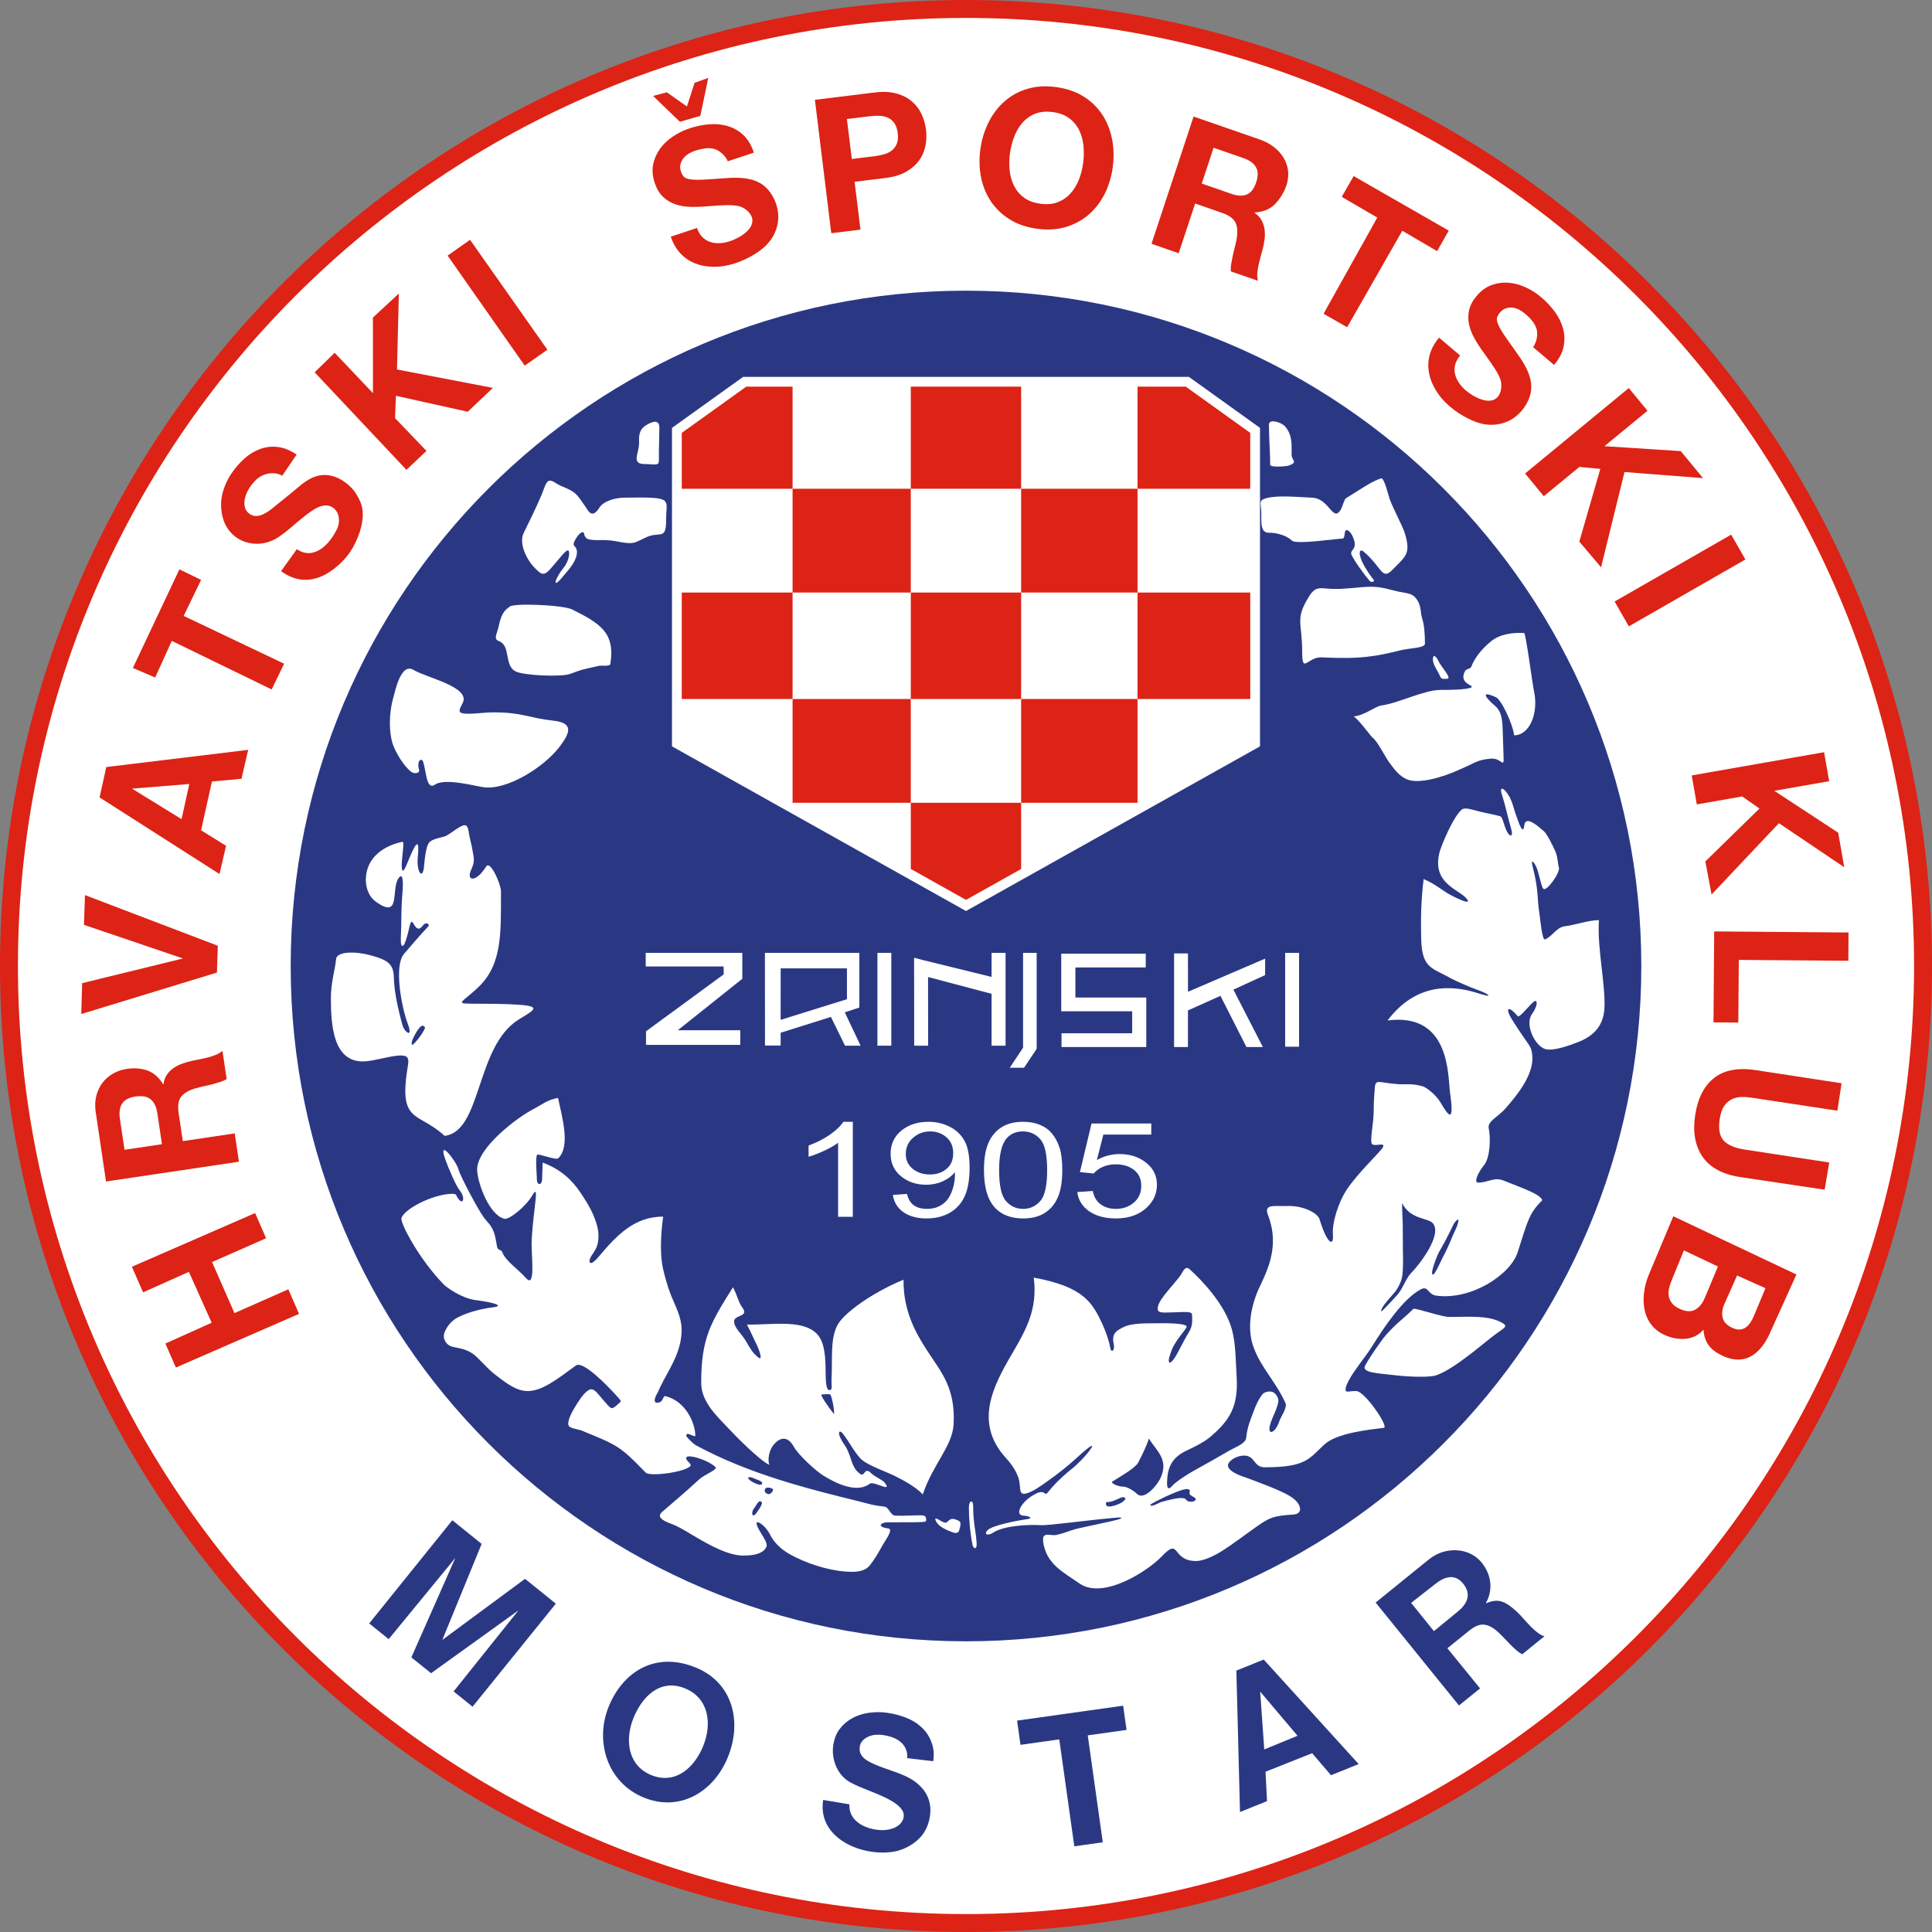<svg width="50" height="50" viewBox="0 0 50 50" fill="none" xmlns="http://www.w3.org/2000/svg">
<rect x="0" y="0" width="50" height="50" fill="#808080" stroke="none"/>
<path d="M25 0C28.383 0 31.611 0.674 34.557 1.895C37.62 3.163 40.373 5.02 42.676 7.324C44.98 9.627 46.837 12.38 48.105 15.443C49.326 18.389 50 21.617 50 25C50 28.383 49.326 31.611 48.105 34.557C46.837 37.62 44.98 40.373 42.676 42.676C40.373 44.98 37.62 46.837 34.557 48.105C31.611 49.326 28.383 50 25 50C21.617 50 18.389 49.326 15.443 48.105C12.38 46.837 9.627 44.98 7.324 42.676C5.02 40.373 3.163 37.62 1.895 34.557C0.674 31.611 0 28.383 0 25C0 21.617 0.674 18.389 1.895 15.443C3.163 12.38 5.02 9.627 7.324 7.324C9.627 5.02 12.38 3.163 15.443 1.895C18.389 0.674 21.617 0 25 0V0Z" fill="#DC2315"/>
<path d="M25 0.464C31.774 0.464 37.908 3.211 42.348 7.651C46.789 12.092 49.536 18.226 49.536 25C49.536 31.774 46.789 37.908 42.348 42.348C37.908 46.789 31.774 49.536 25 49.536C18.226 49.536 12.092 46.789 7.651 42.348C3.211 37.908 0.464 31.774 0.464 25C0.464 18.226 3.211 12.092 7.651 7.651C12.092 3.211 18.226 0.464 25 0.464Z" fill="white"/>
<path d="M25 7.523C34.651 7.523 42.477 15.349 42.477 25C42.477 34.651 34.651 42.477 25 42.477C15.349 42.477 7.523 34.651 7.523 25C7.523 15.349 15.349 7.523 25 7.523Z" fill="#2A3884"/>
<path d="M32.872 12.025C32.872 11.734 32.852 11.524 32.845 11.233L32.84 10.992C32.836 10.825 33.162 10.929 33.253 11.031C33.449 11.251 33.427 11.496 33.427 11.775C33.427 11.914 33.61 11.962 33.34 12.053C33.301 12.066 32.873 12.109 32.872 12.025Z" fill="white"/>
<path d="M35.442 15.026C35.336 14.913 34.98 14.426 34.968 14.324C34.956 14.231 35.103 14.214 35.05 14.001C35.028 13.913 34.949 13.72 34.847 13.72C34.775 13.72 34.825 13.939 34.739 13.939C34.602 13.939 33.55 14.098 33.437 13.992C33.324 13.884 33.102 13.787 32.836 13.787C32.621 13.787 32.643 13.534 32.643 13.286C32.644 13.097 32.578 12.974 32.686 12.924C32.967 12.793 33.639 12.87 33.966 12.881C34.123 12.887 34.246 12.979 34.346 13.088C34.501 13.26 34.583 13.401 34.71 13.169C34.735 13.124 34.803 12.895 34.833 12.895C35.383 12.55 35.506 12.462 35.743 12.38C35.822 12.352 35.927 12.809 35.963 12.91C36.068 13.201 36.303 13.61 36.366 13.829C36.511 14.335 36.382 14.393 36.035 14.747C35.762 15.026 35.771 14.691 35.299 14.282C35.17 14.17 35.141 14.341 35.294 14.623C35.355 14.734 35.464 14.902 35.542 14.992C35.597 15.054 35.487 15.09 35.442 15.026Z" fill="white"/>
<path d="M36.878 16.656C36.871 16.032 36.795 16.07 36.772 15.832C36.753 15.647 36.701 15.533 36.599 15.435C36.508 15.35 36.329 15.34 36.188 15.31C35.976 15.265 35.774 15.185 35.471 15.185C35.213 15.185 34.858 15.249 34.505 15.242C34.184 15.235 34.061 15.144 33.881 15.431C33.507 16.03 33.701 16.096 33.701 16.884C33.701 17.459 33.84 16.992 34.212 17.012C35.201 17.064 35.614 16.987 36.248 16.829C36.485 16.77 36.881 16.774 36.878 16.656Z" fill="white"/>
<path d="M37.219 17.094C37.181 17.01 37.083 16.895 37.083 17.071C37.083 17.198 37.218 17.385 37.249 17.457C37.309 17.591 37.309 17.567 37.446 17.567C37.597 17.567 37.299 17.27 37.219 17.094Z" fill="white"/>
<path d="M32.252 38.242C33.167 38.582 33.476 38.717 33.602 38.921C33.686 39.056 33.655 39.186 33.468 39.197C32.936 39.227 32.841 39.29 32.535 39.499C32.343 39.63 31.908 39.964 31.601 40.154C31.312 40.332 31.081 40.399 30.956 40.399C30.302 40.399 30.558 39.761 30.061 40.284C29.718 40.646 28.555 41.41 27.937 40.98C27.636 40.77 27.368 40.626 27.185 40.376C27.002 40.126 26.965 39.809 27.014 39.757C27.068 39.699 27.114 39.721 27.265 39.73C27.395 39.738 27.705 39.6 27.909 39.554C28.417 39.44 29.026 39.325 29.02 39.288C29.015 39.257 28.892 39.278 28.719 39.293C28.194 39.339 27.094 39.485 26.937 39.472C26.659 39.45 25.977 39.477 25.698 39.667C25.594 39.738 25.457 39.735 25.544 39.616C25.656 39.475 26.342 39.35 26.599 39.312C26.747 39.291 26.613 39.229 26.507 39.227C26.228 39.221 26.443 38.875 26.705 38.716C26.816 38.648 26.946 38.564 27.05 38.655C27.087 38.688 27.138 38.592 27.241 38.476C27.377 38.323 27.597 38.122 27.719 38.029C28.047 37.776 28.461 37.243 28.16 37.475C28.045 37.563 27.918 37.682 27.766 37.818C27.627 37.942 27.414 38.112 27.285 38.206C26.948 38.451 26.684 38.65 26.498 38.659C26.36 38.665 26.423 38.434 26.355 38.24C26.268 37.99 26.105 37.812 26.017 37.714C25.206 36.809 25.71 35.859 26.185 35.047C26.563 34.401 26.856 33.881 26.754 33.065C28.061 33.303 28.273 33.725 28.526 34.259C28.61 34.437 28.703 34.702 28.731 34.871C28.759 35.039 28.857 34.944 28.825 34.794C28.765 34.521 28.873 34.447 29.073 34.347C29.306 34.231 29.695 34.251 29.959 34.246C30.4 34.238 30.715 34.267 30.71 34.335C30.705 34.394 30.529 34.559 30.379 34.822C30.323 34.923 30.301 35.001 30.278 35.07C30.209 35.279 30.263 35.344 30.398 35.145C30.488 35.011 30.623 34.714 30.764 34.486C30.884 34.293 30.85 34.133 30.85 34.026C30.85 33.92 30.603 33.962 30.407 33.962C30.169 33.962 29.97 34.002 29.962 33.884C29.949 33.674 30.237 33.408 30.531 33.035C30.602 32.946 30.663 32.738 30.782 32.843C31.103 33.131 31.71 33.762 31.885 34.418C31.983 34.785 31.98 35.248 32.004 35.629C32.052 36.393 31.831 36.769 31.286 37.215C31.168 37.31 30.954 37.429 30.721 37.535C30.366 37.697 30.231 37.936 30.209 38.26C30.202 38.357 30.178 38.629 30.324 38.467C30.455 38.32 30.792 38.115 31.101 37.947C31.376 37.798 31.577 37.676 31.834 37.531C31.976 37.45 32.236 37.36 32.251 37.212C32.281 36.921 32.36 36.751 32.435 36.549C32.499 36.374 32.57 36.207 32.683 36.074C32.72 36.03 32.842 35.996 32.924 36.02C33.005 36.045 33.084 36.163 33.084 36.243C33.084 36.396 32.928 36.679 32.879 36.84C32.773 37.184 33.013 37.093 33.111 36.774C33.14 36.68 33.323 36.431 33.268 36.311C33.004 35.736 32.655 35.425 32.449 34.885C32.25 34.368 32.403 33.801 32.504 33.531C32.628 33.15 33.191 32.412 32.816 31.447C32.7 31.147 32.979 31.224 33.301 31.211C33.71 31.194 34.097 31.383 34.151 31.558C34.354 32.221 34.522 32.26 34.496 31.953C34.469 31.634 34.648 31.107 34.835 30.816C35.123 30.366 35.748 29.79 35.793 29.686C35.859 29.535 35.517 29.714 35.493 29.575C35.464 29.412 35.551 29.063 35.551 28.754C35.551 28.521 35.569 28.283 35.579 28.163C35.601 27.897 35.68 28.033 36.225 28.06C36.434 28.07 36.52 28.037 36.799 28.108C36.96 28.15 37.198 28.392 37.272 28.518C37.492 28.895 37.641 29.089 37.528 28.289C37.469 27.87 37.548 26.194 35.909 26.41C36.666 25.41 37.597 25.51 38.192 25.686C38.718 25.86 38.514 25.717 38.277 25.633C38.017 25.542 37.651 25.375 37.56 25.324C37.063 25.044 36.799 25.075 36.78 24.292C36.769 23.802 36.774 23.296 36.844 22.75C37.145 22.878 37.305 23.03 37.518 23.151C37.536 23.161 38.196 23.511 37.925 23.223C37.68 22.991 37.065 22.824 37.253 22.065C37.297 21.886 37.615 21.123 37.834 20.95C37.913 20.887 38.097 20.953 38.299 21.005C38.456 21.044 38.685 21.084 38.824 21.124C38.882 21.14 38.912 21.31 38.965 21.443C39.057 21.68 39.177 21.68 39.109 21.451C39.026 21.172 38.968 20.869 38.87 20.57C38.797 20.348 38.907 20.351 39.071 20.63C39.179 20.862 39.171 20.935 39.248 21.131C39.272 21.191 39.413 21.657 39.446 21.374C39.464 21.214 39.56 21.156 39.96 21.516C40.033 21.581 40.176 21.859 40.255 22.04C40.32 22.191 40.318 22.383 40.343 22.449C40.389 22.568 40.04 23.068 39.946 23.004C39.884 22.962 39.83 22.566 39.745 22.407C39.666 22.256 39.612 22.247 39.676 22.472C39.827 23.084 39.767 23.166 39.846 23.692C39.859 23.777 39.913 24.342 39.982 24.313C40.193 24.225 40.274 23.996 40.508 23.97C40.747 23.942 41.116 23.813 41.381 23.813C41.328 24.534 41.562 25.514 41.521 26.119C41.49 26.56 41.228 26.821 40.836 26.971C40.648 27.044 40.211 27.209 39.999 27.152C39.732 27.082 39.454 26.523 39.644 26.249C39.818 25.999 39.78 25.877 39.717 25.91C39.614 25.964 39.339 26.339 39.281 26.303C39.02 25.992 38.943 26.092 39.141 26.403C39.595 27.119 39.61 27.029 39.649 27.263C39.73 27.742 39.322 28.28 38.953 28.696C38.755 28.919 38.487 29.017 38.529 29.206C38.577 29.42 38.573 29.948 38.408 30.152C38.225 30.38 38.149 30.606 38.248 30.606C38.528 30.606 38.661 30.452 38.915 30.554C39.464 30.773 39.853 30.904 39.915 31.062C39.573 31.396 39.536 31.596 39.278 32.407C39.093 32.984 38.089 33.65 37.177 33.532C36.942 33.502 36.968 33.267 36.775 33.366C36.313 33.602 35.803 34.374 35.52 34.827C35.367 35.071 35.304 35.125 35.044 35.501C34.909 35.697 34.8 35.911 34.826 35.983C34.848 36.046 34.903 35.995 35.106 36.001C35.322 36.008 35.955 36.934 35.814 36.952C35.427 37.001 34.601 37.084 34.276 37.382C33.874 37.75 33.812 37.973 32.729 37.973C32.438 37.973 32.489 37.67 32.194 37.67C32.003 37.67 31.811 37.799 31.785 37.895C31.748 38.027 31.952 38.147 32.252 38.242ZM35.747 33.936C35.759 33.959 36.12 33.557 36.161 33.513C36.293 33.374 36.387 33.078 36.526 32.939C36.717 32.748 37.331 31.969 37.086 31.662C36.964 31.51 36.506 31.573 36.286 31.136C36.284 31.306 36.303 31.63 36.303 31.685C36.303 31.927 36.307 32.099 36.307 32.346C36.307 32.511 36.322 32.772 36.291 33.017C36.272 33.165 36.18 33.331 36.116 33.418C36.07 33.482 35.712 33.847 35.747 33.936ZM37.061 32.918C37.061 33.183 37.293 32.621 37.342 32.534C37.425 32.386 37.526 32.155 37.584 32.01C37.635 31.887 37.744 31.694 37.744 31.579C37.744 31.517 37.643 31.635 37.624 31.672C37.506 31.91 37.477 31.989 37.255 32.38C37.182 32.509 37.093 32.751 37.061 32.918ZM29.77 38.952C29.797 39.012 30.017 38.882 30.042 38.875C30.169 38.842 30.627 38.7 30.695 38.811C30.769 38.929 31.1 38.829 30.861 38.727C30.777 38.669 30.781 38.677 30.791 38.591C30.806 38.466 30.49 38.594 30.437 38.616C30.352 38.65 30.23 38.7 30.151 38.739C30.023 38.803 29.764 38.921 29.77 38.952ZM28.8 38.335C28.708 38.37 28.92 38.474 29.067 38.474C29.177 38.474 29.353 38.591 29.421 38.658C29.608 38.845 29.936 38.449 30.02 38.28C30.268 37.785 29.936 37.556 29.733 37.23C29.665 37.448 29.531 37.705 29.455 37.853C29.386 37.991 28.966 38.23 28.8 38.335ZM28.674 38.873C28.633 38.873 28.622 38.87 28.622 38.926C28.622 39.078 29.026 38.911 29.07 38.855C29.119 38.815 29.172 38.748 29.053 38.748C28.999 38.748 28.804 38.873 28.674 38.873Z" fill="white"/>
<path d="M37.783 19.912C37.327 20.123 36.713 20.295 36.419 20.172C36.226 20.092 36.106 19.94 35.958 19.738C35.834 19.568 35.663 19.202 35.524 19.091C35.464 19.043 35.135 18.58 35.028 18.543C35.323 18.512 35.594 18.278 35.749 18.258C36.191 18.2 36.854 17.855 37.281 17.855C37.448 17.855 37.96 17.856 38.078 17.79C38.173 17.736 37.734 17.697 37.916 17.367C37.954 17.297 38.051 17.326 38.081 17.245C38.18 16.984 38.401 16.747 38.596 16.591C38.818 16.414 39.138 16.366 39.444 16.382C39.489 16.384 39.651 17.654 39.702 17.9C39.82 18.462 39.584 19.03 39.185 19.03C39.159 18.76 38.856 18.096 38.707 18.04C38.245 17.836 38.517 18.12 38.695 18.271C38.888 18.434 38.884 18.727 38.892 18.966L38.913 19.617C38.922 19.888 38.85 19.611 38.587 19.634C38.232 19.664 38.223 19.722 37.783 19.912Z" fill="white"/>
<path d="M17.053 11.689L17.064 11.069C17.068 10.827 16.849 10.925 16.719 11.006C16.521 11.13 16.538 11.304 16.538 11.477C16.538 11.742 16.318 12.02 16.709 12.01C16.823 12.007 17.018 12.05 17.043 11.982C17.06 11.933 17.05 11.749 17.053 11.689Z" fill="white"/>
<path d="M15.168 13.137C14.902 12.756 14.923 12.746 14.511 12.571C14.38 12.515 14.288 12.413 14.2 12.445C14.124 12.474 14.072 12.672 14.022 12.793C13.851 13.198 13.661 13.568 13.551 13.797C13.425 14.06 13.622 14.48 13.84 14.697C13.994 14.85 14.06 14.929 14.237 14.732C14.478 14.463 14.652 14.206 14.711 14.25C14.746 14.277 14.744 14.5 14.582 14.699C14.37 14.958 14.268 15.281 14.556 14.934C14.673 14.793 14.879 14.585 14.922 14.369C14.967 14.147 14.833 14.15 14.846 14.075C14.861 13.982 14.982 13.797 15.069 13.773C15.15 13.765 15.084 13.88 15.2 13.943C15.261 13.976 15.408 13.983 15.575 13.977C15.921 13.966 16.152 14.084 16.376 14.05C16.471 14.035 16.583 13.972 16.712 13.91C17.048 13.748 17.212 13.969 17.237 13.563C17.24 13.521 17.241 13.473 17.24 13.416C17.239 13.188 17.285 13.07 17.215 12.977C17.119 12.85 16.645 12.879 16.171 12.879C15.939 12.879 15.626 12.958 15.51 13.141C15.334 13.421 15.236 13.247 15.168 13.137Z" fill="white"/>
<path d="M15.797 17.177C15.925 16.369 15.521 16.131 14.814 15.776C14.571 15.653 13.307 15.605 13.194 15.697C13.117 15.759 12.982 15.82 12.91 16.192C12.868 16.407 12.753 16.531 12.916 16.594C13.223 16.712 13.044 17.216 13.336 17.372C13.55 17.487 14.515 17.52 14.74 17.445C14.934 17.381 14.973 17.349 15.209 17.297L15.516 17.229C15.553 17.22 15.797 17.256 15.797 17.177Z" fill="white"/>
<path d="M12.771 18.436C13.534 18.436 13.654 18.577 14.329 18.652C14.854 18.711 14.752 18.97 14.484 19.323C14.075 19.861 13.115 20.46 12.507 20.373C12.287 20.341 11.511 20.128 11.253 20.308C11.024 20.467 11.029 19.903 10.945 19.701C10.911 19.62 10.776 19.663 10.848 19.939C10.863 19.999 10.736 20.042 10.646 19.977C10.448 19.832 10.227 19.453 10.157 19.235C10.076 18.958 10.048 18.507 10.188 18.02C10.227 17.881 10.378 17.145 10.698 17.336C11.051 17.547 12.196 17.779 11.971 18.2C11.884 18.363 11.859 18.427 11.957 18.456C12.115 18.501 12.497 18.436 12.771 18.436Z" fill="white"/>
<path d="M10.683 26.889C10.669 26.914 10.638 27.011 10.664 27.038C10.696 27.074 11.029 26.64 10.995 26.584C10.894 26.415 10.7 26.856 10.683 26.889ZM11.538 26.216C11.527 26.287 11.456 26.328 11.437 26.341C11.427 26.349 11.34 26.378 11.337 26.354C11.319 26.211 11.544 26.179 11.538 26.216ZM11.507 29.396C10.8 28.746 10.299 29.101 10.56 27.556C10.597 27.338 10.501 27.31 10.335 27.317C10.075 27.327 9.655 27.47 9.391 27.47C8.629 27.47 8.567 26.55 8.563 25.86C8.56 25.413 8.676 25.093 8.698 24.819C8.713 24.63 9.171 24.606 9.602 24.727C10.114 24.863 10.187 24.993 10.196 25.35C10.202 25.583 10.26 25.933 10.367 26.347C10.401 26.48 10.423 26.599 10.497 26.682C10.588 26.771 10.652 26.758 10.546 26.474C10.394 26.068 10.193 25.01 10.451 24.692C10.531 24.594 10.912 24.156 11.082 23.977C11.136 23.921 11.028 23.84 10.941 23.956C10.729 24.242 10.681 23.614 10.601 23.97C10.529 24.29 10.468 24.465 10.428 24.477C10.337 24.504 10.386 24.199 10.386 23.786C10.386 23.672 10.392 23.38 10.414 23.128C10.445 22.758 10.417 22.566 10.306 22.741C10.121 23.032 10.375 23.798 9.733 23.34C9.53 23.196 9.465 22.953 9.468 22.753C9.478 22.19 9.937 21.884 10.414 21.786C10.471 21.774 10.409 22.107 10.396 22.37C10.392 22.469 10.406 22.649 10.507 22.417C10.625 22.145 10.885 21.44 10.813 22.172C10.774 22.567 10.936 22.779 10.972 22.442C10.987 22.31 11.011 21.902 11.115 21.796C11.198 21.711 11.386 21.683 11.504 21.648C11.642 21.606 11.945 21.316 12.052 21.361C12.132 21.396 12.123 21.545 12.162 21.699C12.199 21.844 12.222 21.957 12.254 22.148C12.279 22.302 12.245 22.395 12.193 22.511C12.059 22.804 12.315 22.853 12.582 22.425C12.689 22.253 12.965 22.886 12.965 23.064C12.965 24.138 12.998 24.946 12.396 25.532C12.056 25.863 11.829 25.952 12.032 25.97C12.175 25.983 12.674 25.97 13.129 25.987C14.068 26.022 13.883 26.106 13.438 26.376C12.3 27.067 12.481 29.276 11.507 29.396Z" fill="white"/>
<path d="M23.925 39.231C23.874 39.193 23.436 39.241 23.154 39.223C23.058 39.217 22.991 39.003 22.897 38.993C22.561 38.956 22.493 38.92 22.285 38.869C20.915 38.532 19.397 38.155 18.008 37.403C17.959 37.377 17.859 37.283 17.779 37.192C17.752 37.16 17.757 37.108 17.801 37.109C17.858 37.111 17.996 37.202 17.995 37.154C17.991 36.818 17.739 36.254 17.215 36.131C17.166 36.12 17.155 36.258 17.084 36.285C16.903 36.354 16.918 36.212 17.007 36.065C17.054 35.988 17.025 36.005 17.17 35.732C17.376 35.346 17.651 34.92 17.639 34.391C17.633 34.071 17.478 33.808 17.353 33.488C17.278 33.296 17.208 33.047 17.163 32.851C17.054 32.377 17.125 31.757 17.163 31.486C16.427 31.486 15.979 31.947 15.493 32.525C15.241 32.825 15.216 32.64 15.301 32.509C15.407 32.344 15.494 32.254 15.488 31.958C15.483 31.68 15.314 31.324 15.172 31.097C14.956 30.751 14.696 30.328 14.043 30.087L14.03 30.513C14.025 30.692 13.895 30.675 13.895 30.53C13.895 30.438 13.849 29.94 13.902 29.887C13.943 29.846 14.388 30.037 14.45 29.975C14.764 29.661 14.553 28.936 14.442 28.414C14.161 28.466 14.06 28.566 13.827 28.692C13.407 28.899 12.319 29.717 12.349 30.289C12.367 30.637 12.661 31.44 13.049 31.541C13.169 31.581 13.613 31.219 13.77 30.945C13.907 30.707 13.876 30.934 13.839 31.251C13.801 31.567 13.758 31.973 13.758 32.195C13.758 32.56 13.858 33.354 13.612 33.076C13.398 32.834 13.088 32.641 12.994 32.397C12.967 32.327 12.885 32.376 12.863 32.26C12.822 32.045 12.815 31.914 12.705 31.736C12.658 31.66 12.597 31.614 12.504 31.483C12.364 31.286 11.915 30.448 11.864 30.26C11.807 30.046 11.294 29.393 11.541 30.051C11.609 30.231 11.797 30.688 11.902 30.814C12.053 30.996 11.985 31.227 11.838 30.99C11.787 30.909 11.825 30.909 11.714 30.895C11.205 30.896 10.43 31.303 10.387 31.538C10.383 31.699 10.85 32.59 11.486 33.244C11.561 33.321 11.949 33.6 12.306 33.646C12.835 33.714 13.035 33.799 12.771 33.831C12.35 33.882 12.001 34.008 11.817 34.111C11.618 34.222 11.447 34.496 11.493 34.641C11.518 34.718 11.567 34.807 11.689 34.847C11.832 34.892 12.063 34.892 12.279 35.067C12.38 35.148 12.629 35.426 12.766 35.536C13.173 35.861 13.39 35.992 13.64 36C14.01 36.011 14.395 35.713 14.905 35.339C15.078 35.212 15.668 35.797 16.011 36.182C16.09 36.271 16.084 36.261 15.962 36.367C15.819 36.492 15.818 36.47 15.605 36.225C15.509 36.116 15.414 35.976 15.326 35.957C15.2 35.931 15.042 36.158 14.935 36.325C14.82 36.505 14.662 36.781 14.718 36.898C14.751 36.965 14.956 36.989 15.033 37.015C15.976 37.402 16.032 37.408 16.709 38.11C16.818 38.223 17.747 38.097 17.868 37.938C17.91 37.883 17.742 37.802 17.759 37.731C17.771 37.676 17.851 37.691 17.911 37.697C18.029 37.709 18.373 37.827 18.515 37.965C18.587 38.035 18.24 38.152 18.091 38.29C17.697 38.653 17.472 38.834 17.134 39.13C16.997 39.25 17.129 39.346 17.349 39.427C17.554 39.503 17.698 39.594 17.897 39.713C18.378 40 18.898 40.29 19.308 40.256C19.621 40.25 19.788 40.156 19.837 40.023C19.886 39.89 19.563 39.548 19.581 39.413C19.591 39.341 19.816 39.481 19.939 39.733C20.016 39.89 20.188 40.086 20.453 40.231C20.844 40.446 21.383 40.634 21.885 40.672C22.105 40.688 22.364 40.691 22.509 40.512C22.63 40.364 22.737 40.178 22.832 40.005C22.913 39.859 23.135 39.574 22.985 39.555C22.68 39.517 22.792 39.398 22.967 39.397C23.353 39.394 23.836 39.404 23.94 39.381C23.985 39.372 23.977 39.26 23.925 39.231ZM19.52 39.028C19.566 38.981 19.645 38.77 19.717 38.885C19.745 38.93 19.557 39.198 19.525 39.211C19.434 39.248 19.464 39.089 19.52 39.028ZM19.791 38.576C19.791 38.461 19.949 38.501 19.995 38.532C20.013 38.545 20 38.59 19.991 38.602C19.962 38.641 19.911 38.688 19.861 38.661C19.824 38.642 19.791 38.623 19.791 38.576ZM19.513 38.261C19.56 38.286 19.799 38.343 19.704 38.419C19.656 38.458 19.362 38.318 19.362 38.247C19.362 38.224 19.436 38.219 19.513 38.261Z" fill="white"/>
<path d="M23.88 38.676C24.155 37.872 24.65 37.427 24.68 36.853C24.728 35.899 24.346 35.498 23.978 34.928C23.696 34.492 23.372 33.913 23.384 33.118C22.672 33.413 22.022 33.851 21.752 34.177C21.462 34.527 21.552 35.124 21.52 35.684C21.51 35.852 21.558 35.976 21.466 35.975C21.398 35.974 21.368 35.868 21.367 35.482C21.365 34.943 21.298 34.643 21.088 34.471C20.71 34.162 20.003 34.282 19.331 34.282C19.445 34.495 19.52 34.676 19.608 34.854C19.633 34.904 19.758 35.233 19.626 35.131C19.474 35.015 19.414 34.894 19.303 34.705C19.184 34.503 18.997 34.369 18.999 34.189C19 34.105 19.121 34.072 19.194 34.036C19.337 33.964 19.21 33.847 19.173 33.781C19.097 33.646 19.057 33.47 18.969 33.315C18.394 34.234 18.147 34.622 18.147 35.791C18.147 36.292 18.575 36.667 18.86 36.975C19.05 37.18 19.667 37.8 19.91 37.911C19.864 37.785 19.895 37.544 20.019 37.393C20.169 37.211 20.374 37.134 20.546 37.444C20.665 37.658 21.113 38.07 21.318 38.194C21.56 38.339 22.145 38.676 22.512 38.398C22.616 38.32 23.13 38.661 22.883 38.357C22.846 38.311 22.65 38.217 22.565 38.145C22.505 38.095 22.481 38.047 22.409 38.075C22.375 38.088 22.345 38.211 22.254 38.141C22.05 37.985 22.056 37.805 21.94 37.544C21.866 37.378 21.856 37.428 21.747 37.207C21.673 37.056 21.732 36.998 21.816 37.106C21.992 37.333 22.055 37.497 22.252 37.728C22.422 37.927 22.988 38.098 23.231 38.235C23.301 38.274 23.678 38.453 23.88 38.676ZM21.585 36.596C21.429 36.408 21.216 36.089 21.263 36.089C21.292 36.089 21.475 36.068 21.491 36.093C21.526 36.15 21.598 36.469 21.585 36.596Z" fill="white"/>
<path d="M24.274 39.317C24.535 39.478 24.471 39.386 24.606 39.317C24.656 39.292 24.768 39.326 24.832 39.373C24.884 39.411 24.841 39.559 24.819 39.617C24.794 39.679 24.733 39.683 24.662 39.659C24.503 39.605 24.305 39.513 24.237 39.392C24.23 39.38 24.152 39.252 24.274 39.317Z" fill="white"/>
<path d="M25.275 39.937C25.266 39.766 25.236 39.609 25.218 39.469C25.194 39.29 25.185 39.123 25.185 38.971C25.185 38.807 25.075 38.823 25.075 39.006C25.075 39.293 25.1 39.621 25.169 39.983C25.184 40.063 25.285 40.138 25.275 39.937Z" fill="white"/>
<path d="M35.319 35.366C35.396 35.198 35.744 34.694 35.863 34.557C36.134 34.245 36.33 34.122 36.577 33.874C36.614 33.838 37.303 34.083 37.51 34.083C38.001 34.083 38.551 34.028 38.9 34.25C39.048 34.344 38.884 34.379 38.579 34.626C38.005 35.091 37.522 35.473 37.164 35.594C36.998 35.65 36.471 35.638 36.031 35.583C35.693 35.541 35.271 35.531 35.319 35.366Z" fill="white"/>
<path d="M22.071 31.491H21.69V29.575C21.598 29.644 21.478 29.713 21.329 29.782C21.179 29.851 21.045 29.903 20.926 29.937V29.647C21.14 29.568 21.326 29.472 21.486 29.36C21.646 29.247 21.759 29.138 21.826 29.032H22.071V31.491ZM23.106 30.925L23.473 30.898C23.504 31.034 23.564 31.132 23.651 31.194C23.739 31.255 23.851 31.286 23.989 31.286C24.106 31.286 24.209 31.265 24.297 31.222C24.385 31.18 24.458 31.123 24.514 31.053C24.571 30.982 24.619 30.886 24.657 30.766C24.695 30.646 24.714 30.523 24.714 30.399C24.714 30.386 24.713 30.365 24.712 30.339C24.635 30.434 24.531 30.512 24.399 30.571C24.267 30.631 24.123 30.661 23.97 30.661C23.712 30.661 23.494 30.587 23.316 30.44C23.138 30.293 23.049 30.1 23.049 29.859C23.049 29.611 23.142 29.411 23.328 29.259C23.514 29.108 23.747 29.032 24.027 29.032C24.229 29.032 24.414 29.075 24.581 29.161C24.749 29.246 24.876 29.369 24.963 29.527C25.05 29.686 25.093 29.916 25.093 30.217C25.093 30.529 25.05 30.778 24.964 30.964C24.878 31.149 24.749 31.29 24.579 31.387C24.409 31.484 24.209 31.533 23.98 31.533C23.737 31.533 23.538 31.48 23.384 31.373C23.23 31.267 23.137 31.118 23.106 30.925ZM24.669 29.844C24.669 29.672 24.611 29.534 24.495 29.433C24.377 29.332 24.238 29.281 24.073 29.281C23.904 29.281 23.756 29.336 23.631 29.445C23.504 29.554 23.442 29.695 23.442 29.869C23.442 30.025 23.502 30.152 23.621 30.249C23.741 30.347 23.887 30.395 24.063 30.395C24.24 30.395 24.385 30.347 24.498 30.249C24.613 30.152 24.669 30.017 24.669 29.844ZM25.465 30.284C25.465 29.994 25.502 29.761 25.578 29.584C25.654 29.408 25.767 29.271 25.915 29.176C26.065 29.08 26.252 29.032 26.478 29.032C26.645 29.032 26.791 29.059 26.917 29.112C27.043 29.164 27.147 29.241 27.229 29.34C27.311 29.44 27.375 29.562 27.422 29.705C27.469 29.848 27.492 30.041 27.492 30.284C27.492 30.571 27.454 30.802 27.38 30.979C27.305 31.156 27.192 31.292 27.043 31.388C26.894 31.485 26.706 31.533 26.478 31.533C26.178 31.533 25.943 31.448 25.772 31.279C25.567 31.075 25.465 30.743 25.465 30.284ZM25.857 30.284C25.857 30.686 25.917 30.953 26.036 31.086C26.156 31.219 26.303 31.286 26.478 31.286C26.654 31.286 26.801 31.219 26.92 31.085C27.04 30.952 27.1 30.684 27.1 30.284C27.1 29.88 27.04 29.612 26.92 29.48C26.801 29.347 26.652 29.281 26.474 29.281C26.298 29.281 26.159 29.34 26.054 29.457C25.923 29.606 25.857 29.882 25.857 30.284ZM27.88 30.85L28.281 30.823C28.311 30.977 28.38 31.092 28.487 31.17C28.596 31.247 28.726 31.286 28.879 31.286C29.063 31.286 29.218 31.231 29.345 31.122C29.472 31.013 29.536 30.868 29.536 30.688C29.536 30.516 29.476 30.381 29.353 30.282C29.231 30.183 29.071 30.133 28.872 30.133C28.749 30.133 28.639 30.155 28.539 30.199C28.44 30.243 28.363 30.3 28.306 30.37L27.948 30.334L28.249 29.076H29.795V29.363H28.555L28.387 30.021C28.573 29.919 28.77 29.867 28.974 29.867C29.246 29.867 29.474 29.941 29.661 30.09C29.848 30.238 29.941 30.428 29.941 30.661C29.941 30.883 29.859 31.074 29.695 31.236C29.496 31.433 29.224 31.533 28.879 31.533C28.596 31.533 28.365 31.47 28.186 31.346C28.007 31.221 27.905 31.055 27.88 30.85Z" fill="white"/>
<path d="M16.711 24.66H19.023H19.211V24.836V25.331L17.542 26.662H19.158L19.158 27.041H16.906H16.719L16.719 26.866V26.774V26.689L16.791 26.637L18.73 25.216L18.727 25.012H16.711V24.66Z" fill="white"/>
<path d="M19.798 27.059L19.796 24.66H19.971H22.064H22.24V24.837V25.947V26.075L22.118 26.115L21.863 26.199L22.272 27.062H21.869L21.504 26.318L20.203 26.727V27.059H19.798ZM20.204 25.061L20.203 26.394L21.919 25.859V25.061H20.204Z" fill="white"/>
<path d="M23.067 24.66V27.062H22.708V24.66H23.067Z" fill="white"/>
<path d="M23.659 27.062L23.657 25.017L23.656 24.786L23.884 24.846L25.662 25.283V24.66H26.024V25.542V25.772V27.062H25.662V25.72L24.018 25.285L24.02 27.062H23.659Z" fill="white"/>
<path d="M26.829 24.66V27.089V27.138L26.805 27.18L26.502 27.633L26.133 27.633L26.477 27.114V24.66H26.829Z" fill="white"/>
<path d="M29.652 25.038H27.831V25.816H29.483H29.666V25.994V26.919V27.097H29.483H27.472V26.741H29.301V26.172H27.648H27.465V25.994V24.86V24.681H27.648H29.652V25.038Z" fill="white"/>
<path d="M30.385 27.097V26.258V25.982V24.675H30.744L30.745 25.667L32.742 24.809L32.741 25.235L31.92 25.612L32.683 27.097H32.258L31.585 25.772L30.744 26.15V27.097H30.385Z" fill="white"/>
<path d="M33.62 24.66V27.089H33.26V24.66H33.62Z" fill="white"/>
<path d="M36.52 41.483L37.152 40.988C37.401 40.793 37.658 40.727 37.865 40.983C38.087 41.257 37.979 41.504 37.726 41.708L37.11 42.214L36.52 41.483ZM37.758 44.138L38.304 43.696L37.458 42.657L38.02 42.203C38.165 42.085 38.295 42.033 38.411 42.046C38.528 42.059 38.652 42.127 38.784 42.251C38.834 42.297 38.885 42.348 38.936 42.403C38.987 42.459 39.038 42.512 39.089 42.563C39.141 42.614 39.191 42.662 39.241 42.706C39.291 42.75 39.342 42.786 39.393 42.814L39.971 42.346C39.914 42.331 39.857 42.301 39.799 42.257C39.741 42.213 39.685 42.165 39.632 42.111C39.578 42.058 39.527 42.003 39.478 41.948C39.43 41.893 39.387 41.845 39.35 41.805C39.291 41.742 39.228 41.683 39.161 41.628C39.094 41.573 39 41.504 38.924 41.47C38.765 41.4 38.622 41.423 38.463 41.492L38.457 41.484C38.651 41.133 38.591 40.744 38.346 40.441C38.104 40.142 37.705 40.055 37.332 40.167C37.207 40.205 37.085 40.272 36.967 40.367L35.601 41.474L37.758 44.138Z" fill="#2A3884"/>
<path d="M32.091 46.895L32.79 46.613L32.752 45.852L33.958 45.373L34.446 45.943L35.162 45.654L32.705 42.949L31.997 43.235L32.091 46.895ZM32.613 43.778L33.58 44.922L32.719 45.275L32.613 43.778Z" fill="#2A3884"/>
<path d="M27.803 47.782L28.54 47.679L28.151 44.911L29.155 44.77L29.067 44.143L26.322 44.529L26.41 45.156L27.414 45.015L27.803 47.782Z" fill="#2A3884"/>
<path d="M21.303 46.582C21.147 47.581 22.314 48.06 23.136 47.92C23.433 47.869 23.756 47.677 23.918 47.419C23.996 47.294 24.046 47.154 24.068 46.999C24.085 46.872 24.082 46.758 24.058 46.656C24.035 46.554 23.997 46.464 23.946 46.385C23.85 46.239 23.715 46.121 23.564 46.033C23.302 45.88 22.948 45.797 22.669 45.675C22.465 45.586 22.212 45.477 22.25 45.207C22.277 45.014 22.482 44.909 22.665 44.896C22.726 44.892 22.786 44.894 22.846 44.902C22.933 44.914 23.015 44.934 23.091 44.961C23.337 45.047 23.499 45.236 23.479 45.5L24.152 45.581C24.179 45.385 24.163 45.24 24.108 45.092C24.054 44.944 23.971 44.816 23.858 44.71C23.746 44.603 23.612 44.519 23.456 44.457C23.3 44.395 23.135 44.351 22.96 44.327C22.81 44.305 22.657 44.305 22.501 44.325C22.345 44.345 22.201 44.39 22.071 44.458C21.94 44.528 21.828 44.621 21.737 44.739C21.645 44.857 21.587 45.003 21.563 45.178C21.513 45.534 21.672 45.941 21.996 46.122C22.322 46.304 22.756 46.417 23.078 46.61C23.216 46.693 23.413 46.835 23.388 47.016C23.353 47.264 23.071 47.362 22.851 47.364C22.462 47.366 21.957 47.166 21.983 46.696L21.303 46.582Z" fill="#2A3884"/>
<path d="M16.395 44.461C16.615 43.916 17.078 43.433 17.723 43.693C18.351 43.947 18.43 44.615 18.199 45.186C17.975 45.74 17.487 46.194 16.857 45.94C16.243 45.691 16.167 45.025 16.395 44.461ZM15.752 44.169C15.385 45.077 15.722 46.141 16.667 46.523C17.614 46.906 18.483 46.354 18.839 45.471C19.212 44.548 18.959 43.558 18.031 43.166C16.953 42.711 16.111 43.28 15.752 44.169Z" fill="#2A3884"/>
<path d="M9.555 42.014L10.059 42.421L11.785 40.317L10.646 42.893L11.156 43.303L13.418 41.676L11.739 43.774L12.23 44.169L14.385 41.503L13.588 40.86L11.447 42.441L12.465 39.956L11.706 39.344L9.555 42.014Z" fill="#2A3884"/>
<path d="M43.305 31.477L42.669 32.995C42.61 33.135 42.571 33.28 42.551 33.43C42.486 33.913 42.636 34.339 43.065 34.542C43.393 34.697 43.831 34.718 44.086 34.41C44.108 34.754 44.276 34.944 44.572 35.084C45.2 35.381 45.602 34.989 45.832 34.44L46.492 32.984L43.305 31.477ZM44.46 32.777L44.121 33.587C44.059 33.736 43.974 33.84 43.866 33.897C43.758 33.955 43.622 33.945 43.459 33.867C43.375 33.828 43.312 33.782 43.271 33.728C43.229 33.675 43.202 33.618 43.19 33.557C43.179 33.495 43.179 33.43 43.191 33.363C43.204 33.295 43.224 33.227 43.252 33.16L43.579 32.36L44.46 32.777ZM45.69 33.338L45.389 34.06C45.363 34.121 45.333 34.178 45.298 34.23C45.264 34.282 45.224 34.324 45.179 34.355C45.134 34.386 45.082 34.404 45.023 34.408C44.965 34.412 44.898 34.396 44.824 34.361C44.69 34.297 44.61 34.212 44.583 34.105C44.557 33.998 44.57 33.883 44.621 33.76L44.955 33.01L45.69 33.338Z" fill="#DC2315"/>
<path d="M47.222 30.789L47.34 30.085L45.149 29.75C44.892 29.711 44.711 29.631 44.606 29.515C44.501 29.399 44.468 29.214 44.506 28.959C44.529 28.814 44.567 28.702 44.622 28.622C44.677 28.543 44.744 28.484 44.822 28.447C44.9 28.41 44.985 28.391 45.077 28.39C45.169 28.389 45.262 28.396 45.355 28.411L47.551 28.745L47.66 28.035L45.464 27.698C44.996 27.624 44.63 27.689 44.367 27.893C44.104 28.098 43.938 28.419 43.871 28.858C43.805 29.291 43.867 29.648 44.057 29.929C44.247 30.211 44.574 30.393 45.04 30.463L47.222 30.789Z" fill="#DC2315"/>
<path d="M44.363 24.105L44.345 26.459L44.987 26.464L45 24.842L47.835 24.865L47.84 24.133L44.363 24.105Z" fill="#DC2315"/>
<path d="M41.786 15.567L42.154 16.21L45.171 14.479L44.802 13.837L41.786 15.567Z" fill="#DC2315"/>
<path d="M39.469 12.254L39.953 12.842L40.874 12.084L41.416 12.135L40.873 14.017L41.435 14.682L42.042 12.216L44.074 12.374L43.498 11.675L41.524 11.547L42.637 10.63L42.153 10.043L39.469 12.254Z" fill="#DC2315"/>
<path d="M34.254 8.12L34.864 8.469L36.291 5.972L37.192 6.499L37.494 5.969L35.032 4.557L34.724 5.094L35.644 5.631L34.254 8.12Z" fill="#DC2315"/>
<path d="M17.36 6.125C17.544 6.682 18.006 6.931 18.569 6.902C18.955 6.881 19.354 6.712 19.668 6.485C19.93 6.295 20.104 6.03 20.138 5.7C20.167 5.428 20.058 5.114 19.876 4.907C19.797 4.817 19.704 4.748 19.598 4.701C19.492 4.654 19.374 4.624 19.244 4.611C19.113 4.598 18.975 4.597 18.829 4.607C18.576 4.626 18.375 4.64 18.226 4.648C18.077 4.656 17.961 4.655 17.877 4.643C17.793 4.632 17.735 4.61 17.702 4.578C17.67 4.546 17.643 4.499 17.623 4.438C17.6 4.37 17.596 4.307 17.611 4.249C17.626 4.191 17.652 4.139 17.689 4.092C17.727 4.046 17.773 4.006 17.827 3.975C17.881 3.943 17.937 3.918 17.996 3.898C18.082 3.87 18.166 3.851 18.247 3.84C18.329 3.83 18.405 3.834 18.476 3.852C18.624 3.889 18.778 4.034 18.835 4.174L19.51 3.95C19.447 3.759 19.357 3.609 19.241 3.498C19.124 3.388 18.99 3.31 18.838 3.265C18.687 3.219 18.526 3.203 18.355 3.217C18.184 3.231 18.013 3.267 17.841 3.323C17.694 3.372 17.553 3.441 17.419 3.53C17.285 3.619 17.173 3.724 17.084 3.846C16.995 3.968 16.935 4.104 16.904 4.252C16.874 4.401 16.886 4.56 16.943 4.73C16.994 4.884 17.065 5.005 17.157 5.092C17.249 5.18 17.356 5.244 17.477 5.286C17.598 5.328 17.732 5.351 17.878 5.354C18.023 5.357 18.174 5.351 18.33 5.337C18.509 5.322 18.66 5.313 18.783 5.31C18.906 5.307 19.01 5.313 19.093 5.328C19.238 5.354 19.41 5.477 19.458 5.621C19.558 5.925 19.122 6.166 18.895 6.241C18.52 6.365 18.164 6.28 18.039 5.9L17.36 6.125Z" fill="#DC2315"/>
<path d="M17.596 3.152L18.125 2.997L18.33 2.016L17.976 2.143L17.778 2.755L17.257 2.389L16.902 2.483L17.596 3.152Z" fill="#DC2315"/>
<path d="M21.918 3.081L22.505 3.009C22.592 2.998 22.676 2.994 22.758 2.997C22.84 3 22.913 3.016 22.979 3.046C23.045 3.076 23.1 3.122 23.145 3.185C23.19 3.248 23.22 3.335 23.233 3.444C23.247 3.554 23.239 3.645 23.21 3.717C23.182 3.789 23.139 3.848 23.083 3.892C23.026 3.937 22.959 3.97 22.88 3.993C22.802 4.016 22.719 4.032 22.632 4.043L22.045 4.115L21.918 3.081ZM21.513 6.035L22.269 5.943L22.117 4.705L22.912 4.607C23.127 4.581 23.306 4.527 23.449 4.446C23.592 4.364 23.705 4.266 23.787 4.152C23.869 4.037 23.923 3.911 23.951 3.773C23.977 3.636 23.982 3.496 23.965 3.354C23.948 3.216 23.91 3.082 23.85 2.954C23.79 2.825 23.706 2.715 23.599 2.624C23.492 2.532 23.359 2.464 23.2 2.42C23.042 2.376 22.855 2.367 22.64 2.393L21.09 2.584L21.513 6.035ZM26.137 3.971C26.159 3.817 26.196 3.671 26.25 3.532C26.304 3.393 26.376 3.272 26.467 3.17C26.557 3.068 26.667 2.991 26.797 2.941C26.927 2.891 27.078 2.878 27.25 2.901C27.422 2.925 27.564 2.979 27.675 3.063C27.786 3.146 27.871 3.25 27.93 3.373C27.99 3.496 28.026 3.631 28.041 3.78C28.055 3.928 28.052 4.079 28.03 4.233C28.01 4.38 27.973 4.52 27.92 4.654C27.866 4.788 27.794 4.906 27.704 5.006C27.614 5.107 27.504 5.182 27.375 5.233C27.245 5.283 27.094 5.296 26.922 5.272C26.749 5.249 26.608 5.195 26.497 5.111C26.385 5.028 26.3 4.925 26.241 4.804C26.181 4.682 26.144 4.55 26.129 4.406C26.114 4.263 26.117 4.118 26.137 3.971ZM25.372 3.865C25.337 4.116 25.343 4.358 25.39 4.591C25.438 4.824 25.523 5.032 25.647 5.216C25.77 5.399 25.932 5.553 26.13 5.677C26.328 5.801 26.562 5.882 26.832 5.919C27.102 5.956 27.35 5.942 27.574 5.877C27.799 5.811 27.995 5.707 28.164 5.564C28.333 5.421 28.472 5.244 28.581 5.033C28.689 4.821 28.761 4.59 28.796 4.339C28.832 4.081 28.826 3.834 28.779 3.597C28.733 3.361 28.647 3.15 28.524 2.963C28.401 2.776 28.24 2.621 28.042 2.497C27.843 2.373 27.609 2.292 27.339 2.255C27.069 2.217 26.822 2.231 26.598 2.297C26.373 2.362 26.176 2.468 26.007 2.615C25.837 2.761 25.698 2.941 25.589 3.156C25.48 3.37 25.407 3.607 25.372 3.865Z" fill="#DC2315"/>
<path d="M29.801 6.309L30.504 6.554L30.93 5.267L31.634 5.511C31.81 5.573 31.924 5.657 31.975 5.764C32.026 5.87 32.035 6.014 32.002 6.195C31.99 6.262 31.974 6.333 31.954 6.407C31.935 6.481 31.918 6.554 31.902 6.626C31.887 6.697 31.874 6.767 31.863 6.833C31.853 6.9 31.85 6.963 31.853 7.023L32.557 7.267C32.539 7.21 32.533 7.144 32.539 7.071C32.545 6.997 32.557 6.923 32.573 6.848C32.59 6.774 32.608 6.7 32.628 6.628C32.649 6.557 32.666 6.494 32.68 6.441C32.702 6.356 32.718 6.27 32.728 6.182C32.739 6.095 32.738 6.01 32.725 5.927C32.713 5.844 32.687 5.767 32.647 5.696C32.607 5.626 32.547 5.563 32.469 5.508L32.472 5.499C32.676 5.488 32.84 5.425 32.967 5.311C33.092 5.197 33.229 4.991 33.293 4.797C33.473 4.255 33.118 3.79 32.615 3.615L30.89 3.016L29.801 6.309ZM31.407 3.823L32.178 4.091C32.337 4.146 32.445 4.224 32.503 4.325C32.562 4.426 32.564 4.556 32.511 4.716C32.456 4.882 32.376 4.988 32.269 5.033C32.163 5.078 32.03 5.073 31.872 5.018L31.101 4.75L31.407 3.823Z" fill="#DC2315"/>
<path d="M13.58 9.463L14.166 9.05L12.165 6.206L11.584 6.615L13.58 9.463Z" fill="#DC2315"/>
<path d="M10.519 12.16L11.037 11.669L10.224 10.822L10.246 10.243L12.105 10.656L12.756 10.039L10.274 9.562L10.322 7.596L9.651 8.219L9.653 10.176L8.661 9.13L8.143 9.635L10.519 12.16Z" fill="#DC2315"/>
<path d="M7.273 14.783C7.577 14.995 7.881 15.067 8.238 14.948C8.541 14.846 8.877 14.556 9.053 14.298C9.249 14.009 9.42 13.567 9.384 13.213C9.368 13.06 9.3 12.912 9.22 12.786C9.141 12.659 9.036 12.552 8.904 12.462C8.797 12.389 8.692 12.341 8.588 12.316C8.237 12.233 7.979 12.385 7.712 12.614C7.532 12.77 7.293 12.953 7.112 13.104C6.946 13.242 6.684 13.453 6.462 13.302C6.236 13.149 6.327 12.815 6.464 12.613C6.513 12.54 6.567 12.476 6.625 12.42C6.797 12.253 7.091 12.185 7.304 12.312L7.676 11.765C7.51 11.652 7.347 11.586 7.189 11.568C7.031 11.549 6.878 11.567 6.733 11.62C6.587 11.673 6.451 11.755 6.327 11.866C6.202 11.977 6.09 12.106 5.991 12.252C5.906 12.376 5.839 12.513 5.789 12.662C5.739 12.81 5.716 12.959 5.722 13.107C5.727 13.255 5.763 13.435 5.83 13.571C6.094 14.1 6.742 14.218 7.219 13.893C7.534 13.678 7.798 13.394 8.119 13.189C8.271 13.092 8.455 13.028 8.618 13.139C8.796 13.26 8.803 13.52 8.725 13.685C8.521 14.108 8.117 14.508 7.682 14.213L7.273 14.783Z" fill="#DC2315"/>
<path d="M7.03 17.843L7.354 17.177L4.753 15.94L5.204 15.007L4.643 14.735L3.439 17.287L4.016 17.534L4.446 16.586L7.03 17.843Z" fill="#DC2315"/>
<path d="M5.681 22.62L5.85 21.889L5.204 21.488L5.485 20.225L6.25 20.155L6.423 19.406L2.751 19.851L2.577 20.637L5.681 22.62ZM3.417 20.41L4.899 20.29L4.699 21.2L3.417 20.41Z" fill="#DC2315"/>
<path d="M2.199 23.165L2.173 23.935L4.736 24.805L2.126 25.444L2.103 26.243L5.614 25.17L5.637 24.476L2.199 23.165Z" fill="#DC2315"/>
<path d="M6.184 30.065L6.075 29.332L4.731 29.532L4.622 28.799C4.595 28.616 4.617 28.477 4.688 28.384C4.76 28.29 4.883 28.218 5.059 28.166C5.126 28.147 5.196 28.129 5.271 28.113C5.346 28.098 5.418 28.08 5.49 28.062C5.561 28.043 5.628 28.023 5.692 28.003C5.757 27.982 5.815 27.957 5.866 27.927L5.757 27.194C5.714 27.235 5.658 27.27 5.59 27.297C5.522 27.325 5.451 27.348 5.376 27.367C5.302 27.386 5.228 27.403 5.155 27.417C5.081 27.431 5.018 27.444 4.963 27.455C4.878 27.474 4.793 27.499 4.711 27.529C4.628 27.558 4.553 27.597 4.485 27.645C4.416 27.694 4.36 27.752 4.316 27.819C4.272 27.886 4.243 27.966 4.231 28.06L4.222 28.062C4.117 27.887 3.984 27.769 3.824 27.708C3.664 27.648 3.483 27.633 3.281 27.663C3.152 27.682 3.034 27.722 2.925 27.785C2.816 27.847 2.724 27.927 2.65 28.026C2.576 28.125 2.523 28.238 2.491 28.365C2.459 28.492 2.455 28.63 2.477 28.78L2.744 30.577L6.184 30.065ZM3.223 29.756L3.103 28.953C3.079 28.789 3.098 28.658 3.161 28.561C3.223 28.464 3.338 28.403 3.505 28.378C3.679 28.353 3.81 28.377 3.9 28.451C3.99 28.525 4.047 28.645 4.072 28.809L4.191 29.612L3.223 29.756Z" fill="#DC2315"/>
<path d="M7.739 34.003L7.462 33.367L6.068 33.983L5.488 32.662L6.886 32.046L6.602 31.394L3.414 32.783L3.703 33.446L4.888 32.915L5.478 34.232L4.28 34.771L4.551 35.392L7.739 34.003Z" fill="#DC2315"/>
<path d="M37.243 8.738C36.863 9.185 36.89 9.709 37.208 10.175C37.426 10.494 37.779 10.747 38.136 10.897C38.434 11.022 38.751 11.033 39.051 10.89C39.298 10.773 39.51 10.518 39.592 10.254C39.627 10.139 39.638 10.025 39.623 9.91C39.608 9.795 39.572 9.678 39.516 9.56C39.459 9.442 39.388 9.323 39.303 9.204C39.156 8.998 39.04 8.833 38.955 8.71C38.871 8.588 38.812 8.487 38.778 8.41C38.744 8.332 38.732 8.271 38.742 8.226C38.753 8.182 38.779 8.135 38.821 8.085C38.867 8.031 38.919 7.995 38.976 7.977C39.033 7.96 39.092 7.955 39.151 7.963C39.21 7.971 39.267 7.989 39.322 8.019C39.378 8.049 39.429 8.084 39.475 8.124C39.544 8.182 39.605 8.244 39.656 8.309C39.707 8.373 39.743 8.44 39.765 8.51C39.81 8.656 39.766 8.863 39.676 8.984L40.219 9.444C40.349 9.291 40.431 9.136 40.464 8.979C40.498 8.822 40.495 8.667 40.455 8.514C40.415 8.361 40.345 8.215 40.244 8.076C40.144 7.938 40.024 7.81 39.886 7.693C39.768 7.592 39.636 7.508 39.49 7.439C39.344 7.371 39.197 7.331 39.046 7.318C38.895 7.305 38.749 7.325 38.606 7.376C38.463 7.427 38.334 7.52 38.218 7.656C38.113 7.78 38.047 7.904 38.02 8.028C37.993 8.152 37.993 8.277 38.02 8.402C38.048 8.528 38.098 8.653 38.171 8.78C38.244 8.906 38.327 9.031 38.42 9.157C38.526 9.302 38.612 9.427 38.679 9.53C38.746 9.634 38.795 9.725 38.825 9.804C38.878 9.941 38.862 10.153 38.764 10.269C38.557 10.512 38.124 10.265 37.942 10.11C37.641 9.855 37.529 9.506 37.788 9.201L37.243 8.738Z" fill="#DC2315"/>
<path d="M43.782 20.068L43.913 20.818L45.088 20.612L45.535 20.925L44.134 22.294L44.295 23.15L46.038 21.304L47.729 22.444L47.572 21.55L45.919 20.466L47.339 20.217L47.207 19.467L43.782 20.068Z" fill="#DC2315"/>
<path d="M24.939 23.543L17.456 19.352L17.391 19.315V19.242V11.138V11.073L17.445 11.035L19.2 9.776L19.233 9.753H19.273H30.727H30.767L30.8 9.776L32.555 11.035L32.609 11.073V11.138V19.242V19.315L32.544 19.352L25.061 23.543L25 23.577L24.939 23.543Z" fill="white"/>
<path d="M20.512 12.649V10.006H19.313L17.644 11.203V12.649H20.512Z" fill="#DC2315"/>
<path d="M23.571 12.649H20.512V15.335H23.571V12.649Z" fill="#DC2315"/>
<path d="M20.512 15.335H17.644V18.09H20.512V15.335Z" fill="#DC2315"/>
<path d="M23.571 18.09H20.512V20.775L20.513 20.776H23.571V18.09Z" fill="#DC2315"/>
<path d="M26.427 20.776H23.571V22.488L25 23.289L26.427 22.489V20.776Z" fill="#DC2315"/>
<path d="M26.427 18.09V20.776H29.439V18.09H26.427Z" fill="#DC2315"/>
<path d="M29.439 15.335V18.09H32.356V15.335H29.439Z" fill="#DC2315"/>
<path d="M26.427 15.335H29.439V12.649H26.427V15.335Z" fill="#DC2315"/>
<path d="M29.439 10.006V12.649H32.356V11.203L30.687 10.006H29.439Z" fill="#DC2315"/>
<path d="M26.427 12.649V10.006H23.571V12.649H26.427Z" fill="#DC2315"/>
<path d="M26.427 15.335H23.571V18.09H26.427V15.335Z" fill="#DC2315"/>
</svg>